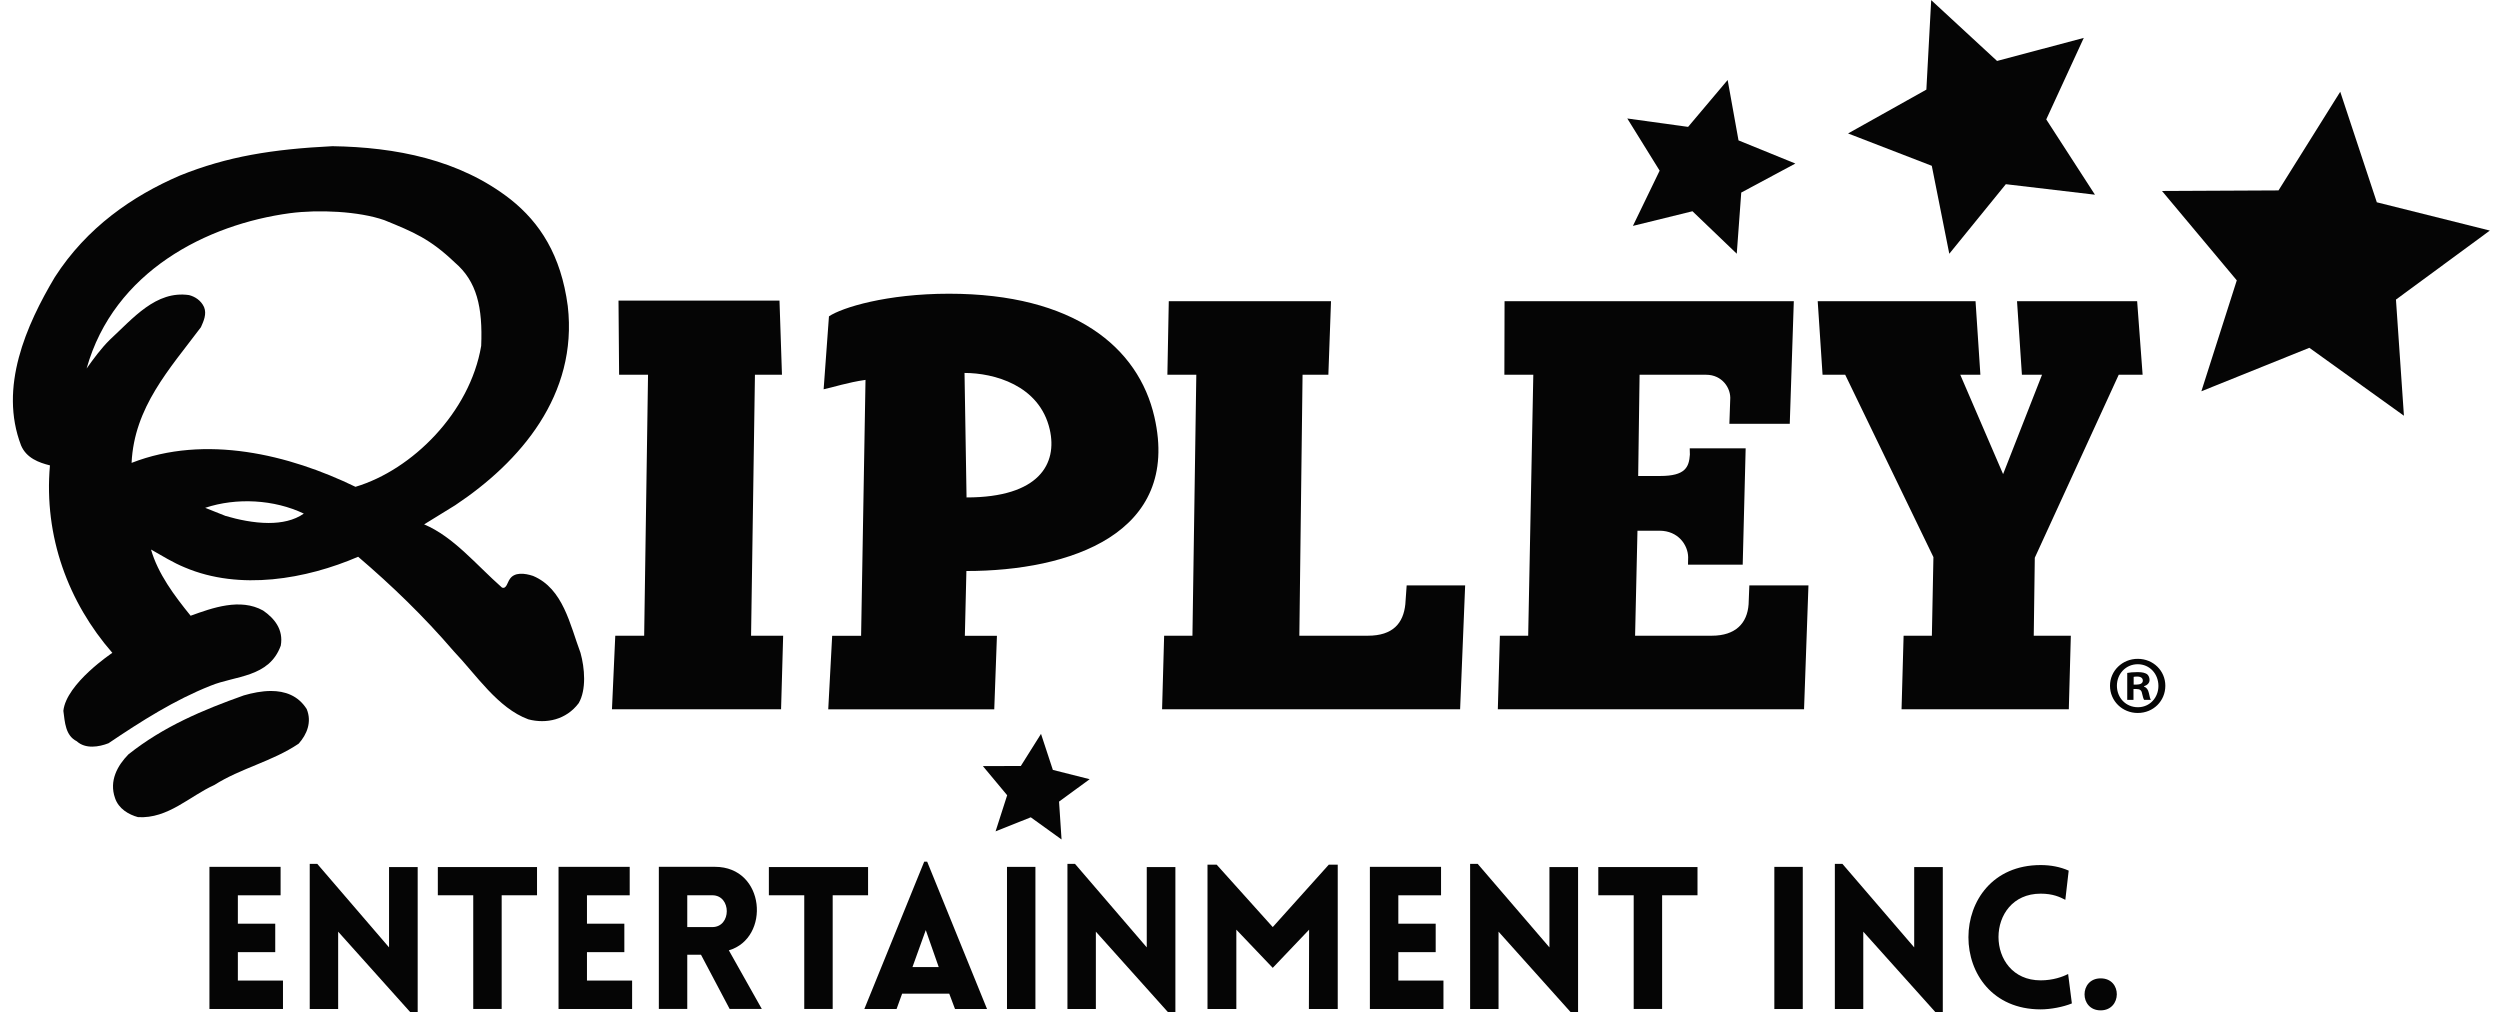 <svg width="84" height="34" viewBox="0 0 84 34" fill="none" xmlns="http://www.w3.org/2000/svg">
<g id="Ripley_Entertainment_logo 1" clip-path="url(#clip0_2886_177660)">
<g id="Group">
<g id="Group_2">
<path id="Vector" d="M7.037 29.126V33.902H9.508V32.947H7.992V31.992H9.248V31.036H7.992V30.082H9.428V29.126H7.037Z" fill="#050505"/>
<path id="Vector_2" d="M10.407 29.026V33.903H11.362V31.304L13.78 34.003H14.034V29.134H13.072V31.832L10.66 29.026H10.407Z" fill="#050505"/>
<path id="Vector_3" d="M14.711 29.133V30.081H15.901V33.901H16.856V30.081H18.044V29.133H14.711Z" fill="#050505"/>
<path id="Vector_4" d="M18.767 29.126V33.902H21.239V32.947H19.722V31.992H20.978V31.036H19.722V30.082H21.158V29.126H18.767Z" fill="#050505"/>
<path id="Vector_5" d="M22.137 29.125V33.901H23.092V32.078H23.553L24.516 33.901H25.597L24.489 31.931C25.891 31.523 25.724 29.125 24.021 29.125H22.137ZM23.092 30.081H23.934C24.582 30.081 24.582 31.15 23.934 31.15H23.092V30.081Z" fill="#050505"/>
<path id="Vector_6" d="M25.834 29.133V30.081H27.023V33.901H27.978V30.081H29.167V29.133H25.834Z" fill="#050505"/>
<path id="Vector_7" d="M31.053 28.953L29.042 33.902H30.125L30.311 33.388H31.895L32.088 33.902H33.164L31.153 28.953H31.053ZM31.106 31.251L31.541 32.493H30.659L31.106 31.251Z" fill="#050505"/>
<path id="Vector_8" d="M33.835 33.903H34.79V29.127H33.835V33.903Z" fill="#050505"/>
<path id="Vector_9" d="M35.866 29.026V33.903H36.821V31.304L39.239 34.003H39.493V29.134H38.531V31.832L36.12 29.026H35.866Z" fill="#050505"/>
<path id="Vector_10" d="M44.647 29.053L42.764 31.15L40.88 29.053H40.572V33.902H41.541V31.237L42.764 32.52L43.986 31.237L43.979 33.902H44.948V29.053H44.647Z" fill="#050505"/>
<path id="Vector_11" d="M46.028 29.126V33.902H48.5V32.947H46.984V31.992H48.239V31.036H46.984V30.082H48.419V29.126H46.028Z" fill="#050505"/>
<path id="Vector_12" d="M49.396 29.026V33.903H50.351V31.304L52.769 34.003H53.023V29.134H52.061V31.832L49.65 29.026H49.396Z" fill="#050505"/>
<path id="Vector_13" d="M53.703 29.133V30.081H54.892V33.901H55.847V30.081H57.036V29.133H53.703Z" fill="#050505"/>
<path id="Vector_14" d="M59.618 33.903H60.573V29.127H59.618V33.903Z" fill="#050505"/>
<path id="Vector_15" d="M61.651 29.026V33.903H62.606V31.304L65.025 34.003H65.278V29.134H64.317V31.832L61.905 29.026H61.651Z" fill="#050505"/>
<path id="Vector_16" d="M68.567 33.915C68.901 33.915 69.321 33.835 69.615 33.715L69.489 32.726C69.308 32.82 68.98 32.94 68.567 32.94C66.677 32.94 66.677 30.027 68.567 30.027C68.98 30.027 69.215 30.141 69.395 30.234L69.508 29.253C69.222 29.126 68.901 29.066 68.567 29.066C65.334 29.066 65.326 33.915 68.567 33.915Z" fill="#050505"/>
<path id="Vector_17" d="M70.582 33.948C71.296 33.948 71.316 32.873 70.582 32.873C69.86 32.873 69.86 33.948 70.582 33.948Z" fill="#050505"/>
<path id="Vector_18" d="M8.193 23.365C6.833 23.85 5.503 24.402 4.315 25.347C3.946 25.724 3.662 26.234 3.864 26.812C3.985 27.179 4.33 27.372 4.638 27.456C5.646 27.514 6.367 26.753 7.201 26.376C8.096 25.808 9.14 25.59 10.034 24.988C10.312 24.678 10.485 24.26 10.305 23.824C10.015 23.366 9.57 23.217 9.104 23.217C8.796 23.217 8.48 23.282 8.193 23.365Z" fill="#050505"/>
<path id="Vector_19" d="M6.043 5.899C4.451 6.585 2.918 7.639 1.842 9.312C0.881 10.927 -0.043 13.011 0.708 14.967C0.889 15.394 1.31 15.545 1.678 15.637C1.467 18.03 2.301 20.246 3.775 21.936C3.775 21.936 2.226 22.964 2.129 23.885C2.181 24.27 2.196 24.713 2.579 24.906C2.872 25.174 3.323 25.099 3.646 24.973C4.752 24.227 5.871 23.517 7.074 23.041C7.901 22.698 9.043 22.773 9.434 21.693C9.531 21.15 9.216 20.773 8.84 20.514C8.073 20.087 7.141 20.422 6.405 20.689C5.856 20.012 5.307 19.276 5.074 18.464C5.443 18.673 5.819 18.907 6.209 19.066C8.058 19.853 10.283 19.46 12.034 18.707C13.169 19.677 14.236 20.706 15.243 21.878C16.002 22.672 16.724 23.793 17.753 24.17C18.354 24.328 19.024 24.186 19.444 23.626C19.707 23.174 19.647 22.447 19.505 21.936C19.151 20.991 18.925 19.777 17.911 19.351C17.634 19.258 17.277 19.213 17.122 19.468C17.054 19.56 17.012 19.808 16.864 19.74C15.999 18.977 15.243 18.038 14.251 17.619L15.296 16.975C17.482 15.52 19.422 13.269 19.077 10.283C18.85 8.567 18.137 7.481 17.16 6.703C15.439 5.355 13.282 4.945 11.169 4.912C9.156 5.013 7.638 5.255 6.043 5.899ZM9.742 7.163C10.696 7.037 12.057 7.096 12.914 7.397C13.898 7.798 14.447 8.024 15.281 8.819C16.025 9.454 16.221 10.324 16.168 11.621C15.792 13.855 13.853 15.787 11.944 16.357C9.719 15.277 6.901 14.583 4.421 15.553C4.511 13.679 5.691 12.407 6.751 10.994C6.841 10.793 6.953 10.551 6.856 10.317C6.751 10.09 6.548 9.965 6.352 9.915C5.24 9.755 4.473 10.693 3.685 11.421C3.383 11.722 3.136 12.065 2.91 12.382C3.828 9.112 6.953 7.539 9.742 7.163ZM7.58 17.336L6.894 17.063C7.944 16.712 9.214 16.782 10.208 17.257C9.88 17.488 9.46 17.572 9.027 17.572C8.523 17.572 8 17.459 7.58 17.336Z" fill="#050505"/>
<path id="Vector_20" d="M20.782 10.1L20.802 12.592H21.774L21.644 21.361H20.673L20.562 23.832H26.244L26.314 21.361H25.236L25.366 12.592H26.274L26.191 10.1H20.782Z" fill="#050505"/>
<path id="Vector_21" d="M27.853 10.629L27.674 13.08C27.977 13.017 28.487 12.848 29.081 12.764L28.933 21.363H27.961L27.829 23.834H33.407L33.497 21.363H32.419L32.471 19.186C35.936 19.186 39.687 17.939 38.788 14.01C38.252 11.665 36.089 9.869 31.884 9.869C29.793 9.869 28.293 10.333 27.853 10.629ZM32.408 12.531C33.38 12.531 34.929 12.932 35.272 14.432C35.533 15.573 34.927 16.714 32.476 16.714L32.408 12.531Z" fill="#050505"/>
<path id="Vector_22" d="M39.271 10.12L39.224 12.592H40.196L40.066 21.36H39.115L39.046 23.832H49.06L49.229 19.67H47.264L47.219 20.303C47.153 20.938 46.805 21.36 45.96 21.36H43.658L43.766 12.592H44.633L44.722 10.12H39.271Z" fill="#050505"/>
<path id="Vector_23" d="M50.553 10.12L50.547 12.592H51.519L51.347 21.36H50.396L50.327 23.832H60.616L60.764 19.67H58.778L58.753 20.303C58.708 20.938 58.319 21.36 57.516 21.36H54.939L55.019 17.832H55.759C56.393 17.832 56.715 18.318 56.722 18.719L56.717 18.973H58.555L58.654 15.064H56.775L56.78 15.275C56.751 15.698 56.627 15.993 55.782 15.993H55.043L55.09 12.592H57.329C57.857 12.592 58.17 13.036 58.135 13.437L58.107 14.24H60.136L60.272 10.12H50.553Z" fill="#050505"/>
<path id="Vector_24" d="M67.772 10.12L67.936 12.592H68.612L67.304 15.931L65.865 12.592H66.541L66.378 10.12H61.075L61.238 12.592H61.999L64.963 18.719L64.911 21.36H63.961L63.892 23.832H69.512L69.58 21.36H68.334L68.369 18.74L71.189 12.592H71.992L71.808 10.12H67.772Z" fill="#050505"/>
<path id="Vector_25" d="M70.896 23.041C70.896 23.554 71.31 23.956 71.828 23.956C72.352 23.956 72.755 23.554 72.755 23.041C72.755 22.539 72.352 22.137 71.828 22.137C71.31 22.137 70.896 22.539 70.896 23.041ZM71.128 23.041C71.128 22.644 71.425 22.318 71.828 22.318C72.231 22.318 72.523 22.644 72.523 23.047C72.523 23.443 72.231 23.763 71.834 23.763C71.425 23.763 71.128 23.443 71.128 23.041ZM71.475 22.611V23.515H71.685V23.151H71.784C71.9 23.151 71.955 23.195 71.972 23.294C71.999 23.4 72.016 23.482 72.043 23.515H72.269C72.247 23.482 72.231 23.427 72.203 23.289C72.176 23.168 72.126 23.101 72.038 23.069V23.058C72.148 23.024 72.225 22.947 72.225 22.848C72.225 22.76 72.187 22.688 72.137 22.649C72.071 22.611 71.993 22.583 71.823 22.583C71.674 22.583 71.558 22.594 71.475 22.611ZM71.691 22.743C71.712 22.738 71.751 22.732 71.806 22.732C71.938 22.732 71.999 22.787 71.999 22.87C71.999 22.963 71.905 23.002 71.79 23.002H71.691V22.743Z" fill="#050505"/>
<path id="Vector_26" d="M56.72 4.263L54.677 3.981L55.764 5.734L54.866 7.59L56.867 7.098L58.355 8.525L58.506 6.47L60.324 5.495L58.414 4.717L58.049 2.688L56.72 4.263Z" fill="#050505"/>
<path id="Vector_27" d="M34.3 25.737L33.025 25.741L33.841 26.72L33.451 27.934L34.634 27.461L35.668 28.206L35.584 26.934L36.613 26.181L35.376 25.869L34.978 24.658L34.3 25.737Z" fill="#050505"/>
<path id="Vector_28" d="M64.726 3.011L62.095 4.484L64.908 5.571L65.496 8.526L67.396 6.189L70.39 6.542L68.754 4.012L70.015 1.273L67.101 2.048L64.888 0.004L64.726 3.011Z" fill="#050505"/>
<path id="Vector_29" d="M76.558 6.398L72.643 6.417L75.156 9.42L73.966 13.147L77.594 11.686L80.772 13.969L80.504 10.066L83.659 7.747L79.861 6.797L78.632 3.083L76.558 6.398Z" fill="#050505"/>
</g>
</g>
</g>
<defs>
<clipPath id="clip0_2886_177660">
<rect width="83.228" height="34" fill="white" transform="translate(0.434)"/>
</clipPath>
</defs>
</svg>
